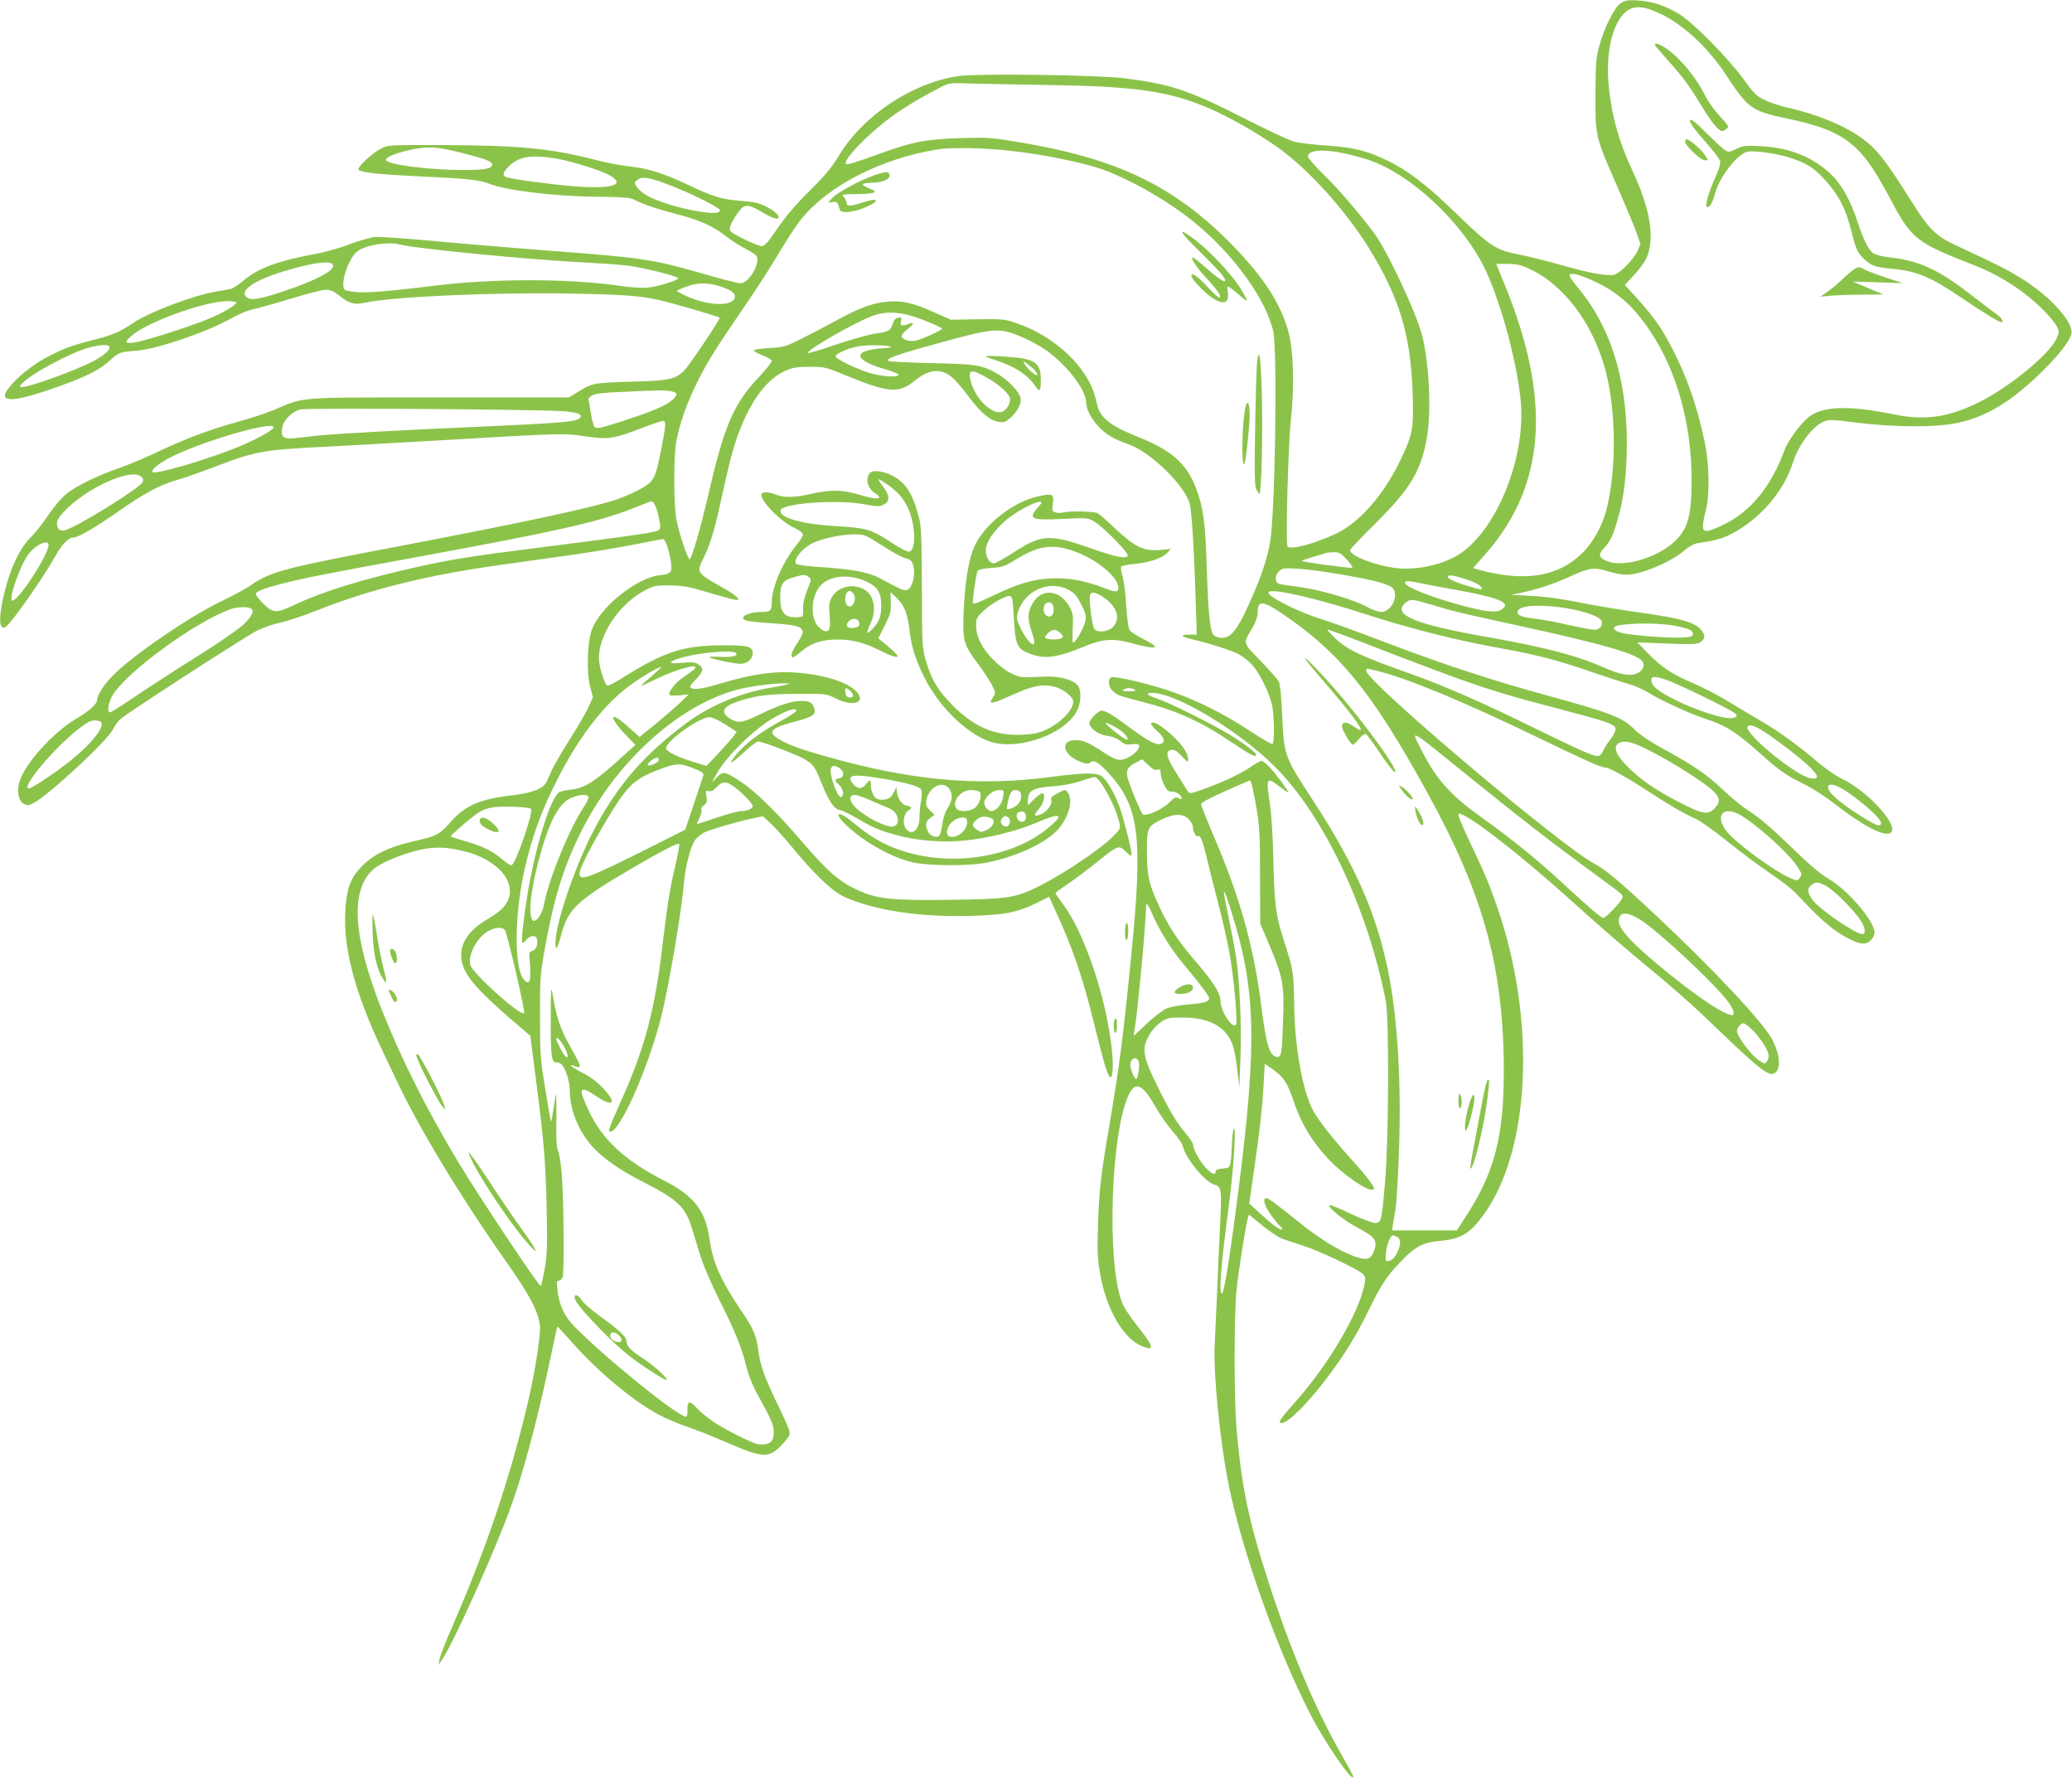 <?xml version="1.0" standalone="no"?>
<!DOCTYPE svg PUBLIC "-//W3C//DTD SVG 20010904//EN"
 "http://www.w3.org/TR/2001/REC-SVG-20010904/DTD/svg10.dtd">
<svg version="1.0" xmlns="http://www.w3.org/2000/svg"
 width="1280pt" height="1098pt" viewBox="0 0 1280 1098"
 preserveAspectRatio="xMidYMid meet">
<g transform="translate(0,1098) scale(0.1,-0.1)"
fill="#8bc34a" stroke="none">
<path d="M10013 10961 c-39 -25 -103 -151 -134 -267 -19 -69 -22 -107 -23
-294 -1 -263 -1 -263 134 -570 54 -124 109 -255 121 -291 l23 -67 -19 -43
c-24 -52 -106 -136 -143 -146 -41 -10 -162 12 -317 57 -77 22 -193 52 -258 65
-166 33 -180 43 -447 300 -144 138 -259 225 -375 281 -129 63 -207 83 -380 95
-82 5 -175 17 -204 25 -30 9 -172 75 -315 148 -332 169 -443 206 -726 242
-156 21 -900 31 -1021 15 -288 -38 -599 -244 -749 -496 -41 -68 -84 -120 -180
-215 -87 -86 -148 -159 -198 -232 -57 -84 -78 -108 -96 -108 -26 0 -176 71
-193 92 -14 16 7 63 54 125 33 44 59 42 140 -7 64 -39 103 -50 103 -31 0 16
-30 41 -83 68 -41 20 -74 27 -157 33 -114 9 -163 24 -332 104 -138 65 -237 96
-342 107 -50 5 -145 23 -211 40 -281 72 -468 91 -950 93 -331 1 -341 0 -380
-21 -61 -32 -152 -119 -140 -132 17 -17 133 -29 389 -41 270 -12 365 -22 416
-44 99 -41 396 -78 655 -81 172 -2 216 -5 242 -18 53 -28 133 -55 258 -88 147
-38 227 -74 305 -135 33 -26 87 -61 121 -78 35 -18 67 -39 72 -47 27 -43 -47
-169 -99 -169 -14 0 -109 24 -212 54 -327 94 -382 103 -948 146 -214 16 -537
43 -719 60 -181 17 -353 29 -380 26 -28 -3 -98 -23 -156 -45 -57 -22 -145 -47
-194 -56 -249 -46 -372 -91 -466 -172 -28 -23 -60 -45 -72 -47 -12 -3 -53 -10
-92 -17 -143 -24 -417 -128 -517 -197 -72 -49 -127 -73 -227 -98 -134 -34
-186 -52 -266 -92 -94 -46 -179 -108 -242 -175 -125 -132 -29 -137 307 -14
147 53 228 95 286 148 58 53 65 55 169 63 126 9 447 120 594 205 36 21 93 44
126 51 33 7 139 37 235 66 96 30 192 54 213 54 29 0 49 -9 87 -39 59 -47 91
-55 153 -41 165 37 789 65 1257 57 372 -7 464 -14 610 -52 103 -27 320 -91
326 -97 6 -7 -193 -303 -222 -330 -53 -49 -90 -58 -277 -64 -276 -8 -286 -9
-364 -57 l-68 -42 -800 0 c-899 0 -826 6 -1025 -78 -47 -20 -152 -54 -233 -76
-169 -47 -315 -102 -502 -191 -71 -33 -170 -75 -219 -91 -128 -44 -262 -109
-323 -157 -31 -25 -78 -79 -114 -133 -34 -51 -83 -112 -109 -138 -74 -71 -137
-214 -175 -396 -23 -115 -18 -173 16 -160 29 11 229 294 308 435 44 79 83 120
115 120 29 0 137 63 277 161 160 112 253 162 359 193 47 13 156 52 243 85 243
93 295 103 667 121 118 6 440 24 715 40 773 45 764 45 899 25 142 -21 177 -16
348 50 65 25 124 45 133 45 21 0 19 -27 -10 -173 -28 -144 -38 -173 -68 -206
-27 -29 -131 -81 -217 -109 -155 -51 -582 -142 -1320 -283 -736 -140 -807
-158 -935 -247 -27 -19 -108 -62 -180 -97 -196 -94 -546 -334 -667 -457 -56
-56 -98 -122 -98 -152 0 -24 -52 -71 -130 -116 -143 -84 -322 -283 -351 -393
-17 -60 -4 -117 31 -134 20 -10 30 -9 61 9 102 57 450 381 487 453 11 22 31
50 44 62 39 36 768 508 843 546 39 20 106 43 149 52 44 9 145 43 225 75 324
129 678 217 1121 279 118 17 314 44 435 61 121 17 299 46 395 65 96 19 180 35
187 35 14 0 39 -79 49 -149 7 -57 -2 -66 -69 -74 -145 -15 -374 -200 -422
-340 -27 -78 -32 -260 -10 -346 l18 -68 -31 -68 c-18 -37 -70 -126 -116 -198
-46 -73 -94 -155 -106 -182 -12 -28 -27 -61 -34 -75 -18 -40 -89 -68 -201 -81
-206 -23 -301 -63 -391 -166 -67 -76 -89 -88 -202 -113 -181 -40 -281 -88
-359 -174 -60 -65 -83 -133 -90 -265 -13 -230 60 -503 227 -856 29 -60 69
-147 91 -191 140 -297 394 -716 671 -1110 148 -210 197 -302 213 -396 8 -49
-27 -276 -71 -468 -108 -463 -256 -905 -467 -1390 -42 -96 -79 -191 -82 -210
l-6 -35 26 40 c69 105 302 619 407 900 85 225 176 563 258 954 22 107 42 196
43 197 1 2 38 -38 82 -88 167 -189 383 -370 544 -456 44 -24 125 -58 179 -76
53 -18 160 -60 237 -94 233 -101 265 -102 350 -11 39 42 46 55 42 78 -3 15
-37 93 -76 172 -78 161 -106 240 -116 326 -11 89 -31 138 -99 237 -131 192
-182 305 -202 449 -26 181 -95 270 -286 367 -239 123 -375 249 -459 425 -70
148 -62 165 43 95 109 -73 132 -44 41 51 -37 39 -79 70 -120 90 -58 28 -103
63 -57 45 52 -20 50 -12 -27 126 -59 105 -82 174 -107 328 -7 43 -10 10 -10
-145 -1 -244 5 -291 34 -287 11 1 27 -5 36 -15 23 -26 48 -107 48 -157 0 -110
44 -229 119 -324 67 -84 175 -162 342 -247 206 -105 253 -151 293 -280 15 -49
40 -132 56 -183 16 -50 67 -167 113 -260 98 -195 139 -295 167 -411 12 -50 38
-116 62 -160 93 -168 108 -203 108 -246 0 -63 -24 -82 -95 -76 -32 3 -200 87
-275 137 -37 25 -84 63 -104 85 -44 50 -62 47 -59 -10 1 -28 -2 -41 -11 -41
-49 0 -504 368 -688 557 -63 64 -95 135 -105 230 -5 44 -3 53 10 53 9 0 19 10
23 23 11 32 6 501 -6 640 -6 65 -16 128 -23 140 -8 15 -12 71 -10 184 1 90 0
163 -2 163 -2 0 -8 -38 -15 -86 -7 -47 -14 -83 -16 -82 -2 2 -18 94 -36 204
-30 185 -32 217 -32 444 -1 225 1 258 27 405 57 322 116 513 223 730 213 432
598 784 964 884 78 21 226 41 295 40 39 -1 39 -1 10 -9 -16 -4 -61 -13 -100
-19 -189 -33 -370 -110 -517 -219 -258 -193 -417 -374 -563 -647 -108 -201
-231 -549 -242 -685 -7 -81 9 -72 32 19 43 168 97 218 460 430 164 96 263 146
271 138 3 -3 -8 -63 -24 -134 -33 -137 -49 -235 -82 -513 -47 -388 -109 -619
-253 -940 -76 -170 -83 -190 -67 -190 61 0 233 389 315 710 45 177 128 664
140 825 8 95 38 217 66 262 11 17 39 41 62 52 41 19 212 69 311 89 l49 10 50
-46 c27 -26 77 -81 111 -122 154 -188 267 -297 345 -331 192 -85 473 -126 789
-116 202 6 284 23 401 82 l72 36 40 -88 c106 -229 168 -411 239 -700 56 -228
77 -301 94 -322 18 -23 26 44 16 151 -30 318 -168 734 -304 914 -25 34 -46 64
-46 67 0 3 35 29 78 58 42 29 122 88 176 132 135 108 138 109 181 67 31 -30
35 -32 35 -13 0 30 -54 239 -79 303 -31 80 -77 157 -108 177 -33 22 -110 20
-311 -6 -451 -60 -865 -22 -1383 125 -170 48 -243 75 -301 111 -70 43 -46 67
107 107 110 29 129 43 114 84 -14 36 -26 42 -82 42 -58 0 -135 -25 -257 -85
-104 -50 -130 -54 -178 -25 -65 40 -48 77 52 109 106 35 186 45 366 45 175 1
175 1 233 -28 90 -46 172 -34 144 20 -32 62 -160 113 -332 134 -162 20 -305 3
-525 -62 -106 -32 -161 -40 -180 -28 -12 8 -7 17 28 52 48 50 52 71 17 94 -21
14 -39 15 -101 10 -85 -8 -92 3 -16 28 101 33 327 54 348 33 18 -18 -25 -28
-99 -24 -44 2 -73 1 -65 -3 22 -13 155 -40 192 -40 43 0 76 29 76 65 0 43 -30
50 -195 49 -235 -2 -351 -40 -593 -191 -58 -37 -107 -62 -112 -57 -21 22 -50
119 -50 170 0 149 132 341 289 420 51 26 65 29 151 28 78 -1 117 -8 220 -39
149 -44 193 -55 199 -50 10 10 -27 38 -113 86 -142 80 -144 84 -100 172 36 70
68 172 100 320 58 266 85 372 123 468 76 194 169 316 279 367 49 22 71 26 152
26 94 1 97 0 246 -61 245 -100 310 -104 407 -23 87 71 163 77 231 17 20 -17
67 -72 104 -122 73 -97 127 -142 183 -151 30 -5 41 -1 71 25 45 39 71 92 62
125 -9 38 -75 107 -137 144 -95 57 -136 64 -412 69 -137 3 -257 9 -265 13 -24
14 52 41 325 115 319 88 356 91 482 40 51 -20 123 -59 161 -85 131 -92 252
-248 252 -327 1 -44 33 -104 83 -155 46 -46 87 -69 180 -103 137 -49 347 -254
377 -368 12 -42 28 -307 36 -584 l7 -223 -48 0 c-64 0 -48 -13 40 -34 98 -23
222 -64 267 -87 21 -11 57 -38 79 -61 47 -48 112 -179 128 -256 13 -65 15
-229 2 -237 -6 -3 -68 33 -139 80 -167 110 -337 194 -504 250 -138 46 -331 90
-354 81 -22 -9 -17 -60 9 -83 32 -29 33 -29 179 -67 219 -55 364 -121 563
-255 113 -76 145 -92 145 -73 0 13 -72 68 -162 123 -113 69 -383 203 -452 225
-61 19 -73 34 -28 34 146 0 538 -235 757 -455 303 -302 575 -877 686 -1450 21
-108 18 -870 -5 -1121 -21 -242 -23 -249 -65 -248 -17 1 -85 28 -152 59 -66
32 -123 55 -126 51 -13 -13 86 -93 173 -139 107 -57 123 -77 105 -137 -8 -26
-21 -45 -36 -52 -53 -24 -246 74 -417 212 -137 111 -203 160 -215 160 -26 0
-12 -50 31 -108 24 -33 49 -63 55 -66 6 -4 11 -12 11 -17 0 -17 -52 19 -129
90 l-74 67 26 179 c37 249 55 408 63 557 l7 127 41 -28 c76 -53 97 -84 137
-201 47 -140 112 -248 212 -356 100 -106 260 -214 284 -190 10 10 -39 75 -144
191 -109 121 -189 223 -227 288 -67 116 -118 392 -121 663 -3 202 -5 213 -65
399 -49 152 -58 225 -64 510 -3 128 -12 274 -21 329 -25 166 -23 170 62 106
29 -23 53 -38 53 -35 0 10 -82 119 -118 158 -20 20 -42 37 -49 37 -7 0 -41
-19 -74 -42 -62 -42 -178 -95 -302 -139 -59 -21 -69 -22 -78 -9 -5 8 -36 58
-69 110 -66 103 -75 142 -32 148 17 3 34 -8 63 -39 36 -39 39 -41 39 -18 0 13
-9 38 -20 56 -36 60 -141 153 -187 168 -35 10 -28 -12 17 -52 44 -40 51 -68
20 -78 -28 -9 -80 19 -191 101 -104 78 -148 104 -174 104 -21 0 -75 -54 -75
-75 0 -33 53 -72 108 -80 34 -4 64 -16 83 -32 24 -21 37 -25 69 -20 22 3 43 1
46 -4 11 -18 -27 -61 -71 -80 -53 -23 -68 -19 -177 53 -54 35 -91 52 -121 55
-121 14 -114 -86 9 -133 35 -13 47 -14 58 -4 24 19 51 3 116 -67 187 -205 211
-389 140 -1108 -50 -509 -73 -688 -135 -1056 -56 -327 -65 -411 -72 -620 -5
-160 -3 -214 12 -300 36 -219 142 -405 257 -453 83 -35 78 -6 -22 119 -48 59
-88 121 -100 153 -95 254 -67 1054 44 1282 42 84 84 64 167 -81 27 -48 74
-114 104 -148 30 -34 58 -74 61 -89 19 -79 139 -225 198 -240 41 -11 44 -34
34 -232 -4 -85 -13 -267 -18 -405 -6 -137 -13 -295 -16 -350 -10 -175 33 -602
86 -866 85 -415 293 -1002 503 -1414 86 -170 267 -434 267 -389 0 5 -30 61
-66 124 -166 289 -315 640 -453 1064 -127 390 -171 598 -202 961 -16 178 -16
704 0 858 11 110 53 378 69 439 l7 26 85 -69 c46 -38 102 -75 125 -82 22 -8
78 -26 125 -41 97 -31 340 -146 369 -175 16 -16 18 -26 10 -65 -31 -168 -218
-488 -413 -709 -111 -125 -125 -147 -99 -147 42 0 172 132 292 294 101 135
175 256 242 395 80 164 117 221 203 309 89 93 137 118 241 127 127 12 181 43
261 149 298 396 338 1204 94 1911 -52 148 -73 200 -166 396 -41 86 -74 164
-74 173 0 15 4 14 38 -3 105 -54 398 -288 673 -537 107 -97 268 -238 358 -313
277 -229 359 -301 559 -494 222 -213 289 -265 321 -248 44 24 40 107 -8 205
-50 102 -368 442 -730 780 -218 204 -307 278 -371 311 -195 99 -1410 1126
-1410 1192 0 17 -3 17 90 -7 177 -45 526 -191 955 -398 297 -144 405 -192 427
-192 28 0 127 -55 272 -149 148 -96 205 -129 296 -171 25 -11 110 -72 190
-136 79 -64 198 -153 264 -197 66 -44 140 -102 165 -129 127 -138 203 -206
277 -251 101 -60 145 -69 179 -37 14 13 25 35 25 49 0 72 -164 263 -284 333
-45 26 -116 85 -191 158 -171 165 -228 214 -307 265 -38 25 -109 83 -156 128
-101 95 -174 146 -361 248 -86 47 -151 91 -180 120 -75 76 -143 103 -528 209
-358 98 -641 191 -1006 329 -172 66 -351 131 -399 145 -149 46 -346 145 -332
168 17 27 289 -35 604 -137 286 -92 557 -160 840 -211 208 -37 350 -74 550
-144 96 -33 202 -67 235 -76 33 -9 88 -33 121 -54 74 -46 252 -128 349 -160
127 -41 190 -81 340 -215 121 -108 158 -133 263 -185 57 -28 140 -81 201 -129
161 -126 290 -195 335 -178 74 28 -126 256 -294 336 -36 17 -96 58 -135 91
-133 113 -251 199 -360 263 -60 35 -158 93 -216 129 -58 35 -152 84 -209 108
-127 53 -196 99 -280 185 l-65 67 182 -7 c161 -6 186 -5 208 9 29 19 31 42 7
72 -41 51 -124 75 -406 114 -120 17 -284 45 -365 62 -91 18 -195 33 -276 37
l-130 7 60 12 c105 23 196 52 299 99 126 57 154 61 240 34 37 -12 87 -21 111
-21 92 0 274 76 359 149 30 26 60 42 84 46 104 15 148 27 204 55 177 90 326
262 383 440 36 113 120 225 193 257 30 12 53 12 205 -8 236 -29 483 -30 622
-1 179 38 340 137 530 327 99 98 160 178 171 222 17 65 -116 218 -283 327 -93
61 -158 94 -441 226 -115 54 -158 98 -266 270 -157 249 -208 315 -298 382
-105 79 -286 154 -468 194 -41 9 -102 29 -135 45 -54 25 -68 39 -135 131 -95
131 -314 352 -398 402 -86 52 -164 77 -252 83 -63 4 -80 1 -107 -16z m234 -61
c150 -69 304 -212 420 -389 129 -198 157 -218 363 -261 232 -48 346 -97 441
-190 67 -65 120 -146 218 -330 122 -227 153 -251 511 -390 159 -62 309 -160
427 -279 33 -33 68 -76 78 -95 18 -34 18 -35 -1 -78 -43 -96 -294 -302 -479
-393 -189 -93 -333 -114 -523 -75 -275 56 -434 52 -522 -11 -50 -36 -134 -149
-156 -209 -81 -223 -209 -380 -375 -460 -104 -50 -129 -52 -129 -9 0 17 8 59
17 93 26 93 23 292 -6 426 -50 233 -109 401 -207 590 -60 116 -114 191 -218
305 l-68 75 57 62 c32 34 66 81 76 104 54 120 25 300 -86 539 -85 183 -126
330 -146 512 -25 236 32 443 135 489 41 18 95 10 173 -26z m-3772 -445 c534
-8 741 -37 985 -140 127 -54 303 -153 433 -245 186 -132 417 -386 562 -620
192 -312 260 -537 272 -905 7 -216 -1 -255 -82 -420 -101 -206 -248 -372 -387
-439 -138 -66 -295 -107 -305 -79 -11 29 5 632 22 783 22 203 16 421 -14 535
-48 180 -156 346 -357 550 -352 357 -702 525 -1299 625 -179 30 -201 32 -370
27 -211 -6 -298 -23 -491 -93 -162 -59 -211 -74 -218 -67 -21 21 123 173 269
283 83 62 193 128 320 193 48 25 56 26 185 21 74 -2 288 -6 475 -9z m-3623
-419 c149 -38 188 -53 188 -72 0 -26 -41 -34 -182 -34 -204 0 -456 32 -473 60
-16 25 160 78 262 79 51 1 111 -9 205 -33z m3430 8 c167 -20 393 -66 506 -103
174 -57 427 -200 591 -335 242 -197 445 -479 487 -675 26 -125 11 -1131 -20
-1301 -21 -114 -56 -216 -132 -385 -72 -158 -110 -205 -167 -205 -21 0 -41 8
-51 19 -21 24 -32 134 -41 411 -7 237 -17 337 -46 435 -57 193 -151 286 -376
375 -168 67 -234 117 -253 193 -23 93 -31 115 -67 176 -83 141 -252 273 -428
333 -76 27 -88 28 -245 26 l-165 -3 -107 47 c-130 58 -191 72 -283 65 -92 -8
-165 -34 -310 -112 -66 -36 -167 -89 -225 -118 -99 -49 -109 -52 -200 -57 -55
-3 -94 -9 -93 -15 0 -5 25 -19 54 -30 29 -11 54 -26 57 -33 2 -7 -33 -51 -77
-98 -159 -168 -217 -301 -316 -734 -48 -205 -100 -385 -114 -394 -11 -7 -67
162 -83 249 -17 93 -17 391 0 478 22 116 61 226 127 362 64 130 113 208 320
510 60 87 145 221 190 297 44 75 105 168 136 206 168 206 490 371 834 428 95
16 315 11 497 -12z m2016 -10 c42 -8 111 -27 152 -40 269 -89 596 -398 731
-691 98 -212 198 -591 215 -819 26 -354 -163 -801 -397 -937 -101 -59 -256
-90 -373 -76 -132 16 -286 76 -286 111 0 5 73 83 163 171 213 213 276 319 312
525 28 162 14 461 -30 631 -36 141 -219 530 -298 634 -100 132 -226 278 -314
363 -51 50 -93 99 -93 107 0 39 88 48 218 21z m-4853 -35 c81 -14 249 -66 308
-95 125 -64 36 -94 -213 -74 -138 11 -383 44 -413 56 -23 9 -21 26 6 56 67 72
141 86 312 57z m711 -170 c124 -49 286 -130 291 -146 16 -49 -294 10 -439 83
-48 24 -91 69 -85 88 2 6 14 16 26 22 29 15 76 4 207 -47z m-1686 -359 c84
-24 773 -92 1120 -110 113 -6 243 -15 290 -21 87 -10 310 -66 310 -78 0 -12
-125 -51 -185 -57 -36 -4 -102 0 -165 9 -313 47 -785 48 -1150 3 -378 -46
-477 -51 -554 -29 -44 12 13 200 75 243 53 38 191 59 259 40z m-413 -126 c13
-34 -103 -96 -305 -163 -146 -49 -199 -58 -226 -39 -61 47 72 125 319 188 129
33 203 38 212 14z m7379 -19 c222 -98 406 -341 484 -640 64 -246 66 -606 5
-850 -26 -101 -82 -204 -149 -270 -148 -147 -354 -181 -634 -106 l-42 12 83
94 c366 421 402 947 114 1653 l-54 132 68 0 c51 0 83 -6 125 -25z m429 -90
c135 -66 229 -151 329 -300 163 -242 255 -570 256 -910 1 -221 -21 -306 -97
-382 -107 -107 -324 -172 -428 -128 -49 20 -54 40 -17 78 39 42 57 78 86 181
38 128 56 285 56 474 -1 404 -106 728 -314 970 -25 30 -43 58 -40 64 11 17 74
-1 169 -47z m-5425 -21 c67 -20 100 -41 100 -64 0 -64 -156 -64 -299 1 -35 16
-62 31 -59 34 3 3 29 14 59 25 66 24 129 25 199 4z m-2980 -103 c0 -16 -92
-69 -185 -106 -125 -50 -388 -133 -446 -141 -60 -8 -63 3 -11 46 101 85 446
208 585 210 31 0 57 -4 57 -9z m4253 -111 c59 -23 107 -46 107 -50 0 -9 -127
-67 -166 -75 -37 -7 -84 9 -84 29 0 8 16 27 35 42 41 31 46 48 9 34 -43 -17
-55 -13 -48 16 6 23 4 25 -16 22 -16 -2 -27 -13 -34 -35 -16 -47 -24 -51 -106
-63 -41 -6 -153 -37 -247 -69 -95 -33 -173 -56 -173 -51 0 21 284 185 395 227
94 36 190 28 328 -27z m-5038 -161 c10 -16 -30 -53 -93 -87 -109 -58 -394
-162 -444 -162 -21 0 -21 0 -2 21 52 58 304 193 414 222 67 18 117 21 125 6z
m4820 2 c22 -5 9 -9 -53 -13 -183 -14 -166 -76 37 -132 40 -12 73 -25 72 -31
-3 -19 -115 -10 -191 15 -88 30 -192 81 -198 98 -4 14 70 49 131 61 51 11 161
11 202 2z m616 -202 c67 -39 129 -98 129 -124 0 -30 -21 -66 -46 -77 -57 -26
-164 71 -195 179 -24 84 -2 89 112 22z m-1968 -75 c44 -8 47 -21 10 -55 -38
-34 -119 -69 -307 -130 -133 -43 -160 -49 -172 -37 -7 7 -18 46 -24 87 -6 40
-13 77 -15 82 -3 4 6 16 20 25 19 12 62 18 182 23 225 11 263 12 306 5z m-649
-125 c88 -10 109 -21 85 -44 -20 -20 -139 -30 -604 -50 -482 -21 -901 -44
-1005 -55 -47 -5 -112 -12 -145 -16 -74 -8 -91 5 -82 63 8 49 63 103 114 114
51 11 1537 0 1637 -12z m-1804 -98 c0 -17 -99 -72 -217 -121 -186 -77 -514
-173 -530 -156 -14 14 48 62 132 102 209 99 615 215 615 175z m-816 -307 c12
-11 13 -20 6 -34 -17 -31 -312 -219 -443 -281 -55 -27 -80 -20 -85 24 -2 19 8
38 40 73 138 150 422 278 482 218z m3198 -261 c9 -44 8 -57 -3 -67 -15 -14
-131 -31 -719 -106 -444 -56 -558 -74 -786 -125 -316 -71 -565 -147 -729 -224
-107 -50 -129 -55 -164 -36 -28 14 -91 82 -91 97 0 14 54 35 155 61 137 35
271 62 840 166 864 159 1113 215 1319 295 61 24 118 46 126 49 18 5 37 -34 52
-110z m-3772 -160 c-1 -60 -185 -343 -223 -343 -29 0 47 219 99 287 46 60 124
95 124 56z m8021 -90 c23 -26 38 -48 32 -50 -12 -4 -304 35 -311 42 -2 2 29
13 70 25 40 12 78 23 83 25 6 2 26 4 46 4 31 1 43 -6 80 -46z m-56 -88 c230
-39 324 -64 342 -92 34 -51 -15 -143 -76 -143 -17 0 -59 16 -93 35 -72 39
-266 97 -383 115 -44 6 -100 15 -125 18 -39 6 -45 10 -48 34 -2 17 5 35 19 49
20 20 28 21 118 16 53 -3 164 -18 246 -32z m801 -36 c34 -11 70 -29 79 -39 23
-26 11 -26 -79 1 -86 26 -129 47 -121 59 7 11 34 7 121 -21z m-278 -24 c38 -8
134 -26 213 -40 170 -30 271 -58 290 -81 11 -14 10 -19 -11 -36 -29 -24 -83
-20 -215 13 -203 52 -385 122 -385 149 0 14 26 13 108 -5z m72 -135 c138 -41
142 -42 546 -130 508 -111 719 -173 743 -219 13 -25 -4 -57 -38 -71 -45 -18
-105 -7 -208 39 -163 72 -358 123 -714 186 -453 79 -597 140 -503 214 30 23
31 23 174 -19z m-938 -51 c355 -240 555 -486 895 -1104 351 -637 473 -1086
473 -1728 -1 -399 -58 -619 -233 -889 l-57 -88 -200 0 -200 0 6 43 c4 23 10
62 15 87 5 25 14 171 20 325 18 439 -6 854 -66 1150 -74 356 -203 651 -460
1045 -182 279 -183 281 -194 529 -5 120 -13 195 -21 211 -7 14 -58 71 -112
127 -109 112 -108 110 -64 183 33 54 46 88 46 123 0 69 34 66 152 -14z m1708
41 c135 -17 252 -55 264 -86 10 -27 -12 -54 -45 -54 -17 0 -89 14 -161 30 -71
17 -165 34 -209 39 -83 9 -112 22 -102 47 12 32 110 41 253 24z m-8086 -6 c32
-12 17 -48 -43 -104 -33 -30 -152 -113 -268 -185 -114 -71 -283 -180 -375
-242 -92 -62 -172 -113 -178 -113 -21 0 -10 67 19 111 94 146 503 444 721 525
38 14 99 18 124 8z m8797 -108 c90 -16 121 -31 117 -54 -3 -14 -17 -18 -73
-20 -81 -4 -313 14 -367 29 -36 9 -55 25 -45 36 25 24 252 29 368 9z m-1476
-275 c291 -109 423 -150 737 -232 336 -88 378 -102 378 -133 0 -13 -14 -41
-31 -62 -17 -22 -38 -54 -45 -71 -10 -22 -21 -33 -34 -33 -31 0 -117 39 -410
182 -315 155 -548 256 -765 333 -289 102 -376 143 -452 218 -24 23 -43 44 -43
48 0 3 102 -34 228 -83 125 -49 322 -124 437 -167z m-4582 0 c-11 -9 -41 -31
-67 -48 -47 -33 -89 -89 -80 -105 3 -5 31 -6 62 -3 l57 6 -55 -53 c-31 -29
-99 -88 -153 -132 l-96 -78 -68 61 c-121 109 -128 66 -9 -57 l51 -53 -65 -59
c-180 -165 -244 -207 -331 -217 -30 -3 -62 -10 -72 -15 -53 -27 -146 -322
-197 -623 -25 -151 -41 -295 -34 -307 3 -5 15 3 26 17 23 30 61 31 66 2 6 -32
-7 -64 -29 -70 -21 -6 -22 -10 -15 -89 7 -98 -2 -124 -34 -93 -70 70 -63 444
15 745 46 182 99 321 191 501 123 242 268 435 416 553 70 56 201 136 223 136
4 0 -23 -25 -59 -56 -36 -31 -66 -58 -66 -60 0 -3 27 9 60 26 117 59 252 104
274 92 5 -3 0 -12 -11 -21z m6013 -61 c67 -23 389 -179 419 -204 17 -13 18
-17 5 -26 -58 -41 -491 135 -515 210 -14 44 6 49 91 20z m-5044 -67 c25 -23
23 -45 -4 -41 -17 2 -24 11 -26 31 -4 31 4 34 30 10z m1758 7 c11 -7 1 -10
-35 -10 -36 0 -46 3 -35 10 8 5 24 10 35 10 11 0 27 -5 35 -10z m-2092 -132
c-3 -7 -43 -33 -90 -59 -132 -71 -231 -147 -289 -221 -46 -58 -20 -46 59 27
38 36 77 65 86 65 24 0 227 -77 278 -105 61 -34 70 -46 112 -149 47 -117 77
-162 113 -169 16 -3 64 -26 106 -51 98 -58 132 -72 237 -102 131 -37 288 -50
429 -36 147 15 321 58 445 111 138 59 171 55 95 -13 -243 -220 -686 -275
-1014 -127 -72 33 -134 73 -218 143 -91 75 -122 61 -40 -18 105 -102 283 -202
413 -231 94 -21 334 -23 440 -4 174 31 357 111 442 193 76 75 112 192 74 244
-15 19 -16 19 -61 -5 -37 -19 -45 -29 -41 -44 7 -27 -26 -71 -64 -87 -44 -18
-47 -6 -11 35 31 36 43 95 19 95 -7 0 -29 -17 -50 -37 l-38 -37 0 28 c0 64 31
81 164 90 54 4 116 16 161 31 39 14 79 25 88 25 33 0 135 -192 153 -287 6 -33
3 -38 -54 -93 -77 -73 -292 -217 -428 -286 -159 -81 -196 -87 -564 -92 -367
-5 -455 5 -578 63 -110 52 -181 114 -332 290 -164 191 -293 317 -386 378 -97
64 -108 65 -146 25 l-31 -33 27 50 c56 104 218 267 340 342 86 53 163 78 154
51z m-437 -83 l70 -45 -20 -28 c-11 -15 -53 -62 -93 -105 l-73 -78 -85 26
c-104 33 -155 59 -164 81 -14 37 201 194 267 194 17 0 57 -19 98 -45z m-3856
14 c23 -36 -78 -154 -229 -268 -89 -68 -202 -141 -218 -141 -52 0 146 239 300
362 57 45 81 58 107 58 19 0 37 -5 40 -11z m6298 -51 c34 -24 58 -64 33 -55
-23 9 -125 90 -125 100 -1 9 51 -17 92 -45z m3955 5 c71 -42 230 -163 296
-225 64 -61 67 -84 10 -75 -90 15 -412 279 -388 319 9 14 35 8 82 -19z m-1766
-320 c284 -229 439 -350 653 -508 88 -65 184 -135 213 -157 47 -35 51 -41 41
-61 -15 -29 -100 -117 -114 -117 -14 0 -85 61 -256 219 -156 144 -309 268
-503 407 -192 138 -274 231 -370 421 -61 123 -87 138 336 -204z m1033 213
c142 -66 380 -214 443 -276 39 -39 40 -65 5 -102 -41 -43 -75 -38 -218 36
-150 77 -239 139 -322 222 -69 70 -88 118 -57 141 29 21 70 15 149 -21z
m-6075 -80 c0 -16 -57 -42 -68 -32 -8 9 37 45 56 46 6 0 12 -6 12 -14z m3024
-32 c26 -25 42 -34 56 -29 17 5 20 2 20 -21 0 -15 9 -47 21 -71 17 -36 26 -43
49 -43 28 0 60 -22 60 -41 0 -6 -8 -6 -20 1 -16 9 -26 4 -58 -28 -45 -45 -151
-90 -164 -70 -23 37 -91 205 -95 237 -5 39 7 57 62 85 17 9 30 16 31 16 0 0
17 -16 38 -36z m-2809 -20 c50 -20 64 -30 60 -43 -2 -9 -29 -88 -58 -176 l-54
-160 -169 -85 c-431 -217 -484 -237 -484 -185 0 29 71 169 167 329 126 210
166 249 304 305 122 48 148 50 234 15z m903 0 c30 -20 26 -58 -5 -62 -29 -4
-29 -13 2 -42 26 -24 31 -68 10 -73 -22 -5 -74 145 -62 176 8 21 26 21 55 1z
m267 -64 c137 -23 219 -46 234 -64 7 -8 7 -31 1 -72 -6 -32 -10 -79 -10 -104
0 -80 -51 -118 -86 -65 -20 31 -11 90 16 108 27 16 25 24 -10 31 -32 6 -59 50
-61 98 0 23 0 23 -10 -2 -6 -13 -17 -33 -26 -42 -16 -18 -69 -24 -89 -10 -19
12 -34 49 -34 81 0 38 -6 39 -32 5 -25 -31 -54 -28 -82 9 -39 52 5 58 189 27z
m2284 -62 c43 -211 44 -232 45 -533 l1 -300 62 -145 c79 -189 88 -238 79 -459
-7 -206 -10 -223 -40 -219 -42 6 -64 78 -91 291 -48 383 -129 678 -291 1058
-46 108 -84 204 -84 212 0 9 54 38 148 80 81 36 150 66 154 66 4 1 11 -23 17
-51z m-3192 3 c51 -40 103 -96 103 -111 0 -15 -36 -30 -71 -30 -18 0 -86 -18
-150 -40 -65 -22 -120 -40 -122 -40 -3 0 3 16 13 36 10 20 16 42 13 50 -3 9 3
22 16 30 18 13 20 22 15 54 -6 36 -5 38 14 33 15 -3 29 4 49 25 38 40 62 39
120 -7z m1318 -4 c22 -32 18 -76 -10 -117 -15 -22 -28 -59 -33 -98 -5 -35 -14
-68 -20 -74 -17 -17 -57 -1 -70 27 -18 40 -14 62 14 82 l27 20 -28 27 c-23 23
-26 33 -22 63 14 83 103 126 142 70z m5573 -37 c94 -68 182 -150 182 -171 0
-28 -18 -24 -96 23 -166 100 -259 186 -224 208 19 12 67 -9 138 -60z m-5389
21 c21 -14 5 -76 -26 -101 -29 -22 -92 -27 -111 -8 -38 38 19 118 85 118 21 0
44 -4 52 -9z m148 -33 c-6 -43 -42 -88 -72 -88 -20 0 -45 28 -45 51 0 33 53
79 91 79 32 0 32 0 26 -42z m107 26 c16 -41 -11 -83 -63 -99 -23 -7 -23 -6
-17 30 13 66 24 85 50 85 13 0 27 -7 30 -16z m-2669 -25 c4 -5 -9 -34 -28 -63
-91 -137 -217 -446 -247 -605 -10 -54 -44 -105 -64 -98 -35 12 -23 164 30 366
61 233 121 352 195 389 47 23 104 29 114 11z m1749 -25 c44 -19 96 -42 114
-49 51 -23 67 -93 25 -109 -30 -12 -130 32 -210 92 -62 46 -80 102 -32 102 12
0 58 -16 103 -36z m-2104 -50 c17 -17 -90 -330 -119 -348 -5 -4 -31 12 -56 34
-61 53 -121 83 -230 114 -48 14 -89 27 -91 29 -4 4 94 90 147 130 62 47 103
57 226 54 66 -1 117 -7 123 -13z m3058 -45 c4 -30 -22 -46 -44 -28 -17 14 -18
46 -1 52 25 11 42 1 45 -24z m4407 10 c96 -52 299 -233 355 -317 34 -52 34
-52 17 -76 -12 -17 -15 -17 -52 -2 -104 44 -343 219 -400 293 -72 94 -22 157
80 102z m-3397 -34 c12 -14 22 -35 22 -46 0 -26 19 -61 29 -54 16 9 28 -20 55
-130 14 -60 46 -188 71 -282 25 -95 56 -234 70 -308 26 -144 51 -414 41 -441
-15 -40 -95 77 -96 139 0 53 -42 119 -173 271 -88 103 -151 199 -203 311 -67
145 -78 192 -79 341 0 148 4 158 80 197 88 44 145 45 183 2z m-1215 5 c16 -15
-4 -51 -38 -67 -31 -15 -36 -15 -59 1 -14 9 -26 22 -26 30 0 14 26 40 50 49
18 7 61 -1 73 -13z m95 11 c20 -12 11 -56 -12 -56 -27 0 -43 29 -27 49 15 18
21 19 39 7z m-256 -13 c18 -53 -56 -124 -107 -104 -25 9 -17 55 14 87 31 30
86 40 93 17z m-3092 -199 c160 -43 270 -142 270 -244 0 -65 -41 -116 -134
-170 -153 -87 -203 -202 -142 -323 34 -67 111 -148 270 -287 l132 -113 32
-249 c51 -387 63 -528 69 -814 5 -224 3 -282 -11 -370 -10 -57 -21 -108 -25
-112 -9 -9 -388 561 -518 778 -194 325 -345 628 -463 924 -179 452 -198 737
-58 868 31 29 107 66 201 98 144 48 234 51 377 14z m8395 -208 c44 -20 172
-145 217 -213 30 -44 37 -88 14 -88 -40 0 -245 138 -301 202 -40 48 -45 80
-13 102 28 20 34 20 83 -3z m-3665 -172 c147 -467 156 -803 44 -1684 -53 -419
-92 -665 -105 -665 -21 0 -7 172 42 540 30 226 48 514 30 475 -5 -11 -10 -56
-11 -100 -2 -44 -5 -93 -9 -110 -5 -27 -10 -30 -49 -33 -28 -2 -42 -8 -42 -18
0 -26 -27 -15 -65 27 -37 42 -74 111 -75 140 0 8 -20 39 -44 67 -58 68 -100
138 -182 305 -85 173 -92 223 -44 304 17 31 48 65 72 80 38 25 50 28 132 28
159 0 260 -51 305 -154 13 -30 26 -96 34 -163 l13 -113 7 180 c8 197 -5 486
-28 630 -8 50 -28 156 -45 237 -32 159 -32 158 -25 158 2 0 23 -59 45 -131z
m-490 -9 c41 -94 112 -209 182 -294 115 -138 168 -208 168 -223 0 -20 -34 -30
-135 -38 -49 -4 -108 -15 -130 -25 -22 -9 -76 -51 -121 -93 l-81 -76 8 52 c19
117 69 659 69 745 0 33 10 21 40 -48z m3004 -25 c100 -58 449 -381 544 -503
40 -51 54 -92 32 -92 -60 0 -321 187 -559 399 -91 82 -141 146 -141 180 0 58
44 63 124 16z m-7005 -69 c13 -16 124 -491 119 -512 -8 -35 -321 244 -333 297
-15 63 45 174 115 210 41 22 83 24 99 5z m7700 -612 c44 -39 96 -116 106 -154
3 -15 0 -33 -8 -44 -14 -19 -15 -19 -48 2 -46 28 -139 151 -139 184 0 18 25
48 41 48 5 0 27 -16 48 -36z m-7345 -91 c29 -46 41 -83 27 -83 -10 0 -33 36
-58 93 -18 40 3 33 31 -10z m3561 -111 c7 -19 -4 -100 -15 -107 -5 -3 -16 15
-26 40 -13 36 -15 51 -6 70 12 26 36 25 47 -3z m1596 -1082 c26 -14 24 -55 -4
-105 -14 -26 -31 -41 -46 -43 -23 -4 -23 -2 -19 51 4 48 28 107 44 107 3 0 14
-5 25 -10z"/>
<path d="M10226 10698 c4 -7 39 -47 76 -89 93 -102 135 -160 213 -289 58 -96
103 -150 124 -150 4 0 16 6 26 14 18 13 16 17 -40 78 -33 35 -73 91 -89 123
-55 114 -155 235 -243 296 -43 30 -80 39 -67 17z"/>
<path d="M10440 10234 c0 -16 31 -58 101 -136 43 -49 81 -99 85 -112 4 -17 -6
-50 -30 -103 -40 -89 -63 -169 -53 -180 14 -13 37 23 52 82 27 102 139 246
201 258 41 8 172 -10 251 -34 103 -32 153 -61 213 -125 98 -104 144 -192 181
-347 22 -91 37 -123 76 -158 44 -41 66 -49 170 -59 157 -15 238 -49 437 -184
117 -80 225 -146 239 -146 19 0 2 28 -30 50 -20 14 -93 69 -162 123 -193 150
-317 207 -489 226 -45 5 -93 16 -107 25 -31 20 -64 85 -100 196 -40 125 -97
228 -157 287 -113 111 -260 171 -440 180 -96 5 -110 4 -152 -17 -44 -21 -48
-21 -73 -5 -14 10 -63 55 -109 101 -73 74 -104 97 -104 78z"/>
<path d="M10410 10105 c0 -24 96 -115 121 -115 l21 0 -20 33 c-20 32 -95 97
-113 97 -5 0 -9 -7 -9 -15z"/>
<path d="M11450 9314 c-14 -10 -47 -38 -75 -65 -27 -26 -68 -59 -90 -74 l-40
-28 70 7 c39 3 126 6 195 6 l125 1 -95 40 -95 40 155 -5 155 -5 -100 33 c-55
18 -114 40 -132 49 -39 21 -43 21 -73 1z"/>
<path d="M5400 9897 c-94 -34 -222 -103 -256 -138 l-29 -30 29 3 c26 3 30 -1
38 -29 8 -30 12 -33 48 -33 22 0 63 9 93 20 110 41 120 77 12 41 -79 -26 -105
-27 -105 -4 0 9 -7 25 -17 35 -15 17 -13 18 73 19 49 0 98 4 109 8 17 8 14 11
-22 26 -24 9 -43 21 -43 26 0 5 21 9 48 10 67 0 117 19 117 44 0 28 -20 28
-95 2z"/>
<path d="M7412 9426 c125 -123 166 -171 155 -182 -8 -8 -56 27 -130 93 -33 29
-64 53 -69 53 -17 0 24 -63 82 -124 68 -74 96 -114 85 -124 -4 -4 -35 23 -69
59 -68 74 -106 101 -106 73 0 -9 28 -44 63 -78 100 -100 176 -112 162 -24 -4
21 -3 38 2 38 4 0 32 -21 61 -46 29 -26 54 -45 56 -43 2 2 -15 35 -38 73 -49
83 -193 237 -285 306 -114 86 -101 54 31 -74z"/>
<path d="M7766 8748 c-3 -24 -9 -204 -12 -400 -5 -276 -4 -364 6 -388 7 -16
16 -30 20 -30 13 0 22 383 15 625 -7 225 -16 284 -29 193z"/>
<path d="M7696 8473 c-22 -72 -30 -380 -9 -359 9 9 32 226 33 304 0 67 -12 94
-24 55z"/>
<path d="M8062 6913 c2 -7 53 -70 114 -140 165 -191 249 -303 227 -303 -4 0
-24 12 -45 26 -40 28 -68 26 -68 -4 0 -20 55 -112 67 -112 5 0 22 16 39 37 19
22 35 33 43 29 6 -4 42 -53 80 -109 62 -93 101 -140 101 -123 0 33 -155 249
-315 441 -100 121 -248 277 -243 258z"/>
<path d="M8657 6104 c28 -40 62 -69 70 -61 7 8 -42 64 -71 79 -18 10 -18 9 1
-18z"/>
<path d="M8745 5965 c8 -46 32 -88 45 -80 11 7 -10 62 -36 98 -16 21 -16 21
-9 -18z"/>
<path d="M9160 4193 c-12 -65 -35 -187 -51 -272 -17 -84 -28 -155 -26 -158 18
-18 87 266 107 442 12 110 12 105 1 105 -5 0 -19 -53 -31 -117z"/>
<path d="M9010 4182 c0 -33 4 -51 10 -47 13 8 13 65 0 85 -7 11 -10 0 -10 -38z"/>
<path d="M9093 4205 c-18 -32 -43 -139 -43 -181 1 -29 3 -35 10 -23 17 29 51
169 48 197 -3 26 -4 26 -15 7z"/>
<path d="M2966 5921 c-11 -18 7 -42 45 -61 39 -21 69 -26 69 -12 -1 23 -71 82
-97 82 -6 0 -14 -4 -17 -9z"/>
<path d="M2302 5210 c5 -126 27 -220 65 -278 24 -38 25 -20 4 59 -11 41 -30
132 -41 204 -11 71 -23 132 -27 135 -3 3 -3 -51 -1 -120z"/>
<path d="M2410 5106 c0 -23 22 -76 31 -76 16 0 14 57 -3 78 -14 16 -28 15 -28
-2z"/>
<path d="M2400 4864 c0 -5 30 -66 36 -73 1 -1 7 0 13 4 14 8 -12 60 -34 68 -8
4 -15 4 -15 1z"/>
<path d="M2575 4449 c14 -44 132 -274 154 -299 l22 -25 -6 25 c-11 45 -150
314 -164 318 -10 3 -11 -2 -6 -19z"/>
<path d="M2929 3784 c82 -151 245 -389 340 -494 68 -75 46 -29 -46 98 -49 67
-139 200 -202 297 -63 96 -119 175 -124 175 -5 0 10 -34 32 -76z"/>
<path d="M7283 4879 c-38 -24 -35 -39 7 -39 46 0 80 17 80 40 0 27 -44 27 -87
-1z"/>
<path d="M6090 8779 c0 -3 26 -13 58 -23 117 -37 204 -93 249 -163 24 -37 33
-27 33 35 0 114 -34 137 -217 149 -68 5 -123 6 -123 2z m304 -88 c11 -12 16
-24 13 -28 -8 -7 -64 42 -79 71 -10 18 -9 18 18 -1 16 -12 38 -30 48 -42z"/>
<path d="M5373 8058 c-28 -37 -14 -94 31 -123 62 -41 16 -45 -99 -10 -98 30
-171 32 -291 5 -107 -24 -172 -25 -221 -5 -41 17 -79 19 -88 5 -19 -31 111
-167 197 -208 36 -17 58 -33 58 -44 0 -9 -15 -34 -33 -56 -87 -104 -157 -262
-159 -356 -1 -59 -8 -66 -63 -66 -87 0 -150 -37 -92 -54 12 -4 83 -11 158 -16
201 -14 218 -27 154 -123 -34 -50 -45 -87 -26 -87 6 0 30 18 56 40 56 48 124
70 220 70 91 0 165 -20 266 -70 97 -49 131 -50 79 -3 -19 18 -48 43 -65 56
l-29 24 39 78 c35 69 40 85 38 143 l-2 65 40 -38 c47 -47 65 -93 79 -207 12
-99 35 -170 88 -278 99 -202 297 -383 447 -411 172 -32 418 63 492 189 33 56
37 140 8 172 -29 32 -111 54 -195 51 -41 -2 -95 -4 -120 -4 -60 -2 -128 33
-200 104 -71 70 -110 145 -110 213 0 45 4 53 43 90 49 48 147 102 169 94 12
-5 16 -33 21 -131 7 -156 20 -191 80 -217 100 -44 176 -37 348 34 118 49 182
55 289 26 171 -47 203 -37 81 24 -37 19 -73 42 -81 51 -9 11 -16 61 -22 147
-4 72 -14 155 -23 186 -9 30 -13 58 -8 63 5 5 47 13 94 17 90 10 162 36 193
70 l18 21 -70 -6 c-97 -8 -152 19 -269 129 -49 47 -100 91 -112 98 -24 12
-185 15 -215 4 -9 -3 -28 -3 -42 0 -25 7 -26 9 -20 55 8 60 0 64 -87 46 -157
-33 -337 -174 -399 -313 -33 -73 -58 -228 -65 -397 -7 -188 -3 -201 91 -329
32 -42 69 -99 83 -126 24 -47 25 -51 9 -74 -9 -14 -16 -28 -16 -31 0 -13 38
-1 128 40 127 58 189 71 259 55 57 -12 123 -63 123 -94 0 -51 -79 -133 -169
-174 -41 -19 -78 -27 -140 -30 -169 -9 -299 44 -432 177 -96 96 -137 164 -172
290 -20 71 -21 100 -22 446 -2 343 -3 376 -23 447 -37 136 -81 201 -164 242
-55 28 -119 34 -135 14z m118 -77 c88 -63 133 -139 151 -254 13 -85 2 -150
-26 -155 -9 -2 -59 23 -109 57 -125 82 -154 90 -342 101 -215 13 -352 52 -343
98 8 43 342 68 511 38 82 -15 100 -16 124 -4 42 20 41 55 -1 112 -20 25 -32
46 -28 46 5 0 33 -18 63 -39z m920 -136 c-62 -71 -42 -80 160 -70 147 7 149 7
191 -18 54 -32 211 -192 205 -209 -7 -22 -71 -10 -218 42 -263 93 -312 91
-485 -21 -59 -38 -115 -69 -125 -69 -26 0 -49 38 -49 80 0 47 41 111 113 177
58 53 183 123 219 123 18 0 17 -4 -11 -35z m-1020 -198 c30 -19 81 -51 114
-71 33 -20 71 -39 85 -43 38 -9 48 -20 55 -62 8 -50 -10 -118 -36 -132 -22
-11 -30 -8 -175 70 -70 37 -170 56 -376 69 -71 4 -133 13 -139 19 -22 22 33
94 99 127 55 28 173 54 248 55 63 1 76 -2 125 -32z m1271 -82 c117 -47 229
-139 244 -200 11 -45 -7 -48 -88 -16 -115 45 -225 65 -333 58 -112 -7 -195
-32 -352 -107 -100 -48 -123 -55 -123 -42 0 45 22 188 31 198 5 6 43 14 84 16
68 5 82 9 157 56 144 87 234 96 380 37z m-1667 -149 c19 -13 18 -16 -9 -82
-18 -45 -26 -84 -25 -111 2 -23 0 -46 -5 -50 -4 -4 -26 -6 -49 -6 -64 3 -87
35 -87 122 0 84 16 108 85 126 64 18 68 18 90 1z m357 -28 c71 -33 92 -68 92
-153 -1 -65 -12 -94 -52 -137 -39 -42 -44 -34 -17 25 28 59 32 112 11 162 -41
97 -196 99 -248 4 -16 -28 -18 -46 -13 -102 3 -37 3 -76 0 -87 -9 -29 -37 -25
-70 10 -49 51 -45 179 7 245 55 70 180 84 290 33z m1249 -51 c35 -19 51 -36
77 -88 28 -53 33 -71 27 -104 -5 -36 -61 -135 -76 -135 -4 0 -4 39 -2 88 4 78
2 92 -19 132 -57 106 -170 120 -226 28 -33 -53 -36 -97 -13 -166 23 -67 26
-92 12 -92 -15 0 -55 53 -80 108 -21 46 -23 56 -13 90 40 134 194 202 313 139z
m-1333 -19 c31 -31 0 -105 -33 -78 -25 21 -14 90 15 90 3 0 11 -5 18 -12z
m1541 -22 c91 -58 118 -136 65 -190 -30 -29 -93 -36 -113 -12 -14 16 -36 189
-27 211 8 21 31 19 75 -9z m-303 -60 c9 -38 -4 -68 -28 -64 -25 4 -38 35 -27
66 11 30 47 29 55 -2z m-1198 -103 c3 -17 -3 -24 -22 -29 -49 -12 -71 10 -40
41 23 22 58 15 62 -12z m1243 -64 c17 -17 19 -23 8 -30 -16 -10 -70 -12 -94
-3 -14 6 -13 9 6 30 28 30 53 30 80 3z"/>
<path d="M6950 5224 c0 -34 4 -53 10 -49 6 3 10 28 10 56 0 27 -4 49 -10 49
-5 0 -10 -25 -10 -56z"/>
<path d="M6887 4683 c-11 -10 -8 -83 3 -83 6 0 10 20 10 45 0 46 -2 50 -13 38z"/>
<path d="M3550 2967 c0 -27 64 -103 189 -228 94 -93 158 -146 250 -207 68 -45
126 -80 129 -77 10 10 -72 86 -143 132 -78 51 -104 78 -105 109 0 26 -45 69
-161 152 -51 37 -103 82 -114 99 -21 33 -45 44 -45 20z m272 -234 c36 -33 13
-57 -33 -33 -24 13 -26 50 -2 50 9 0 25 -7 35 -17z"/>
</g>
</svg>
